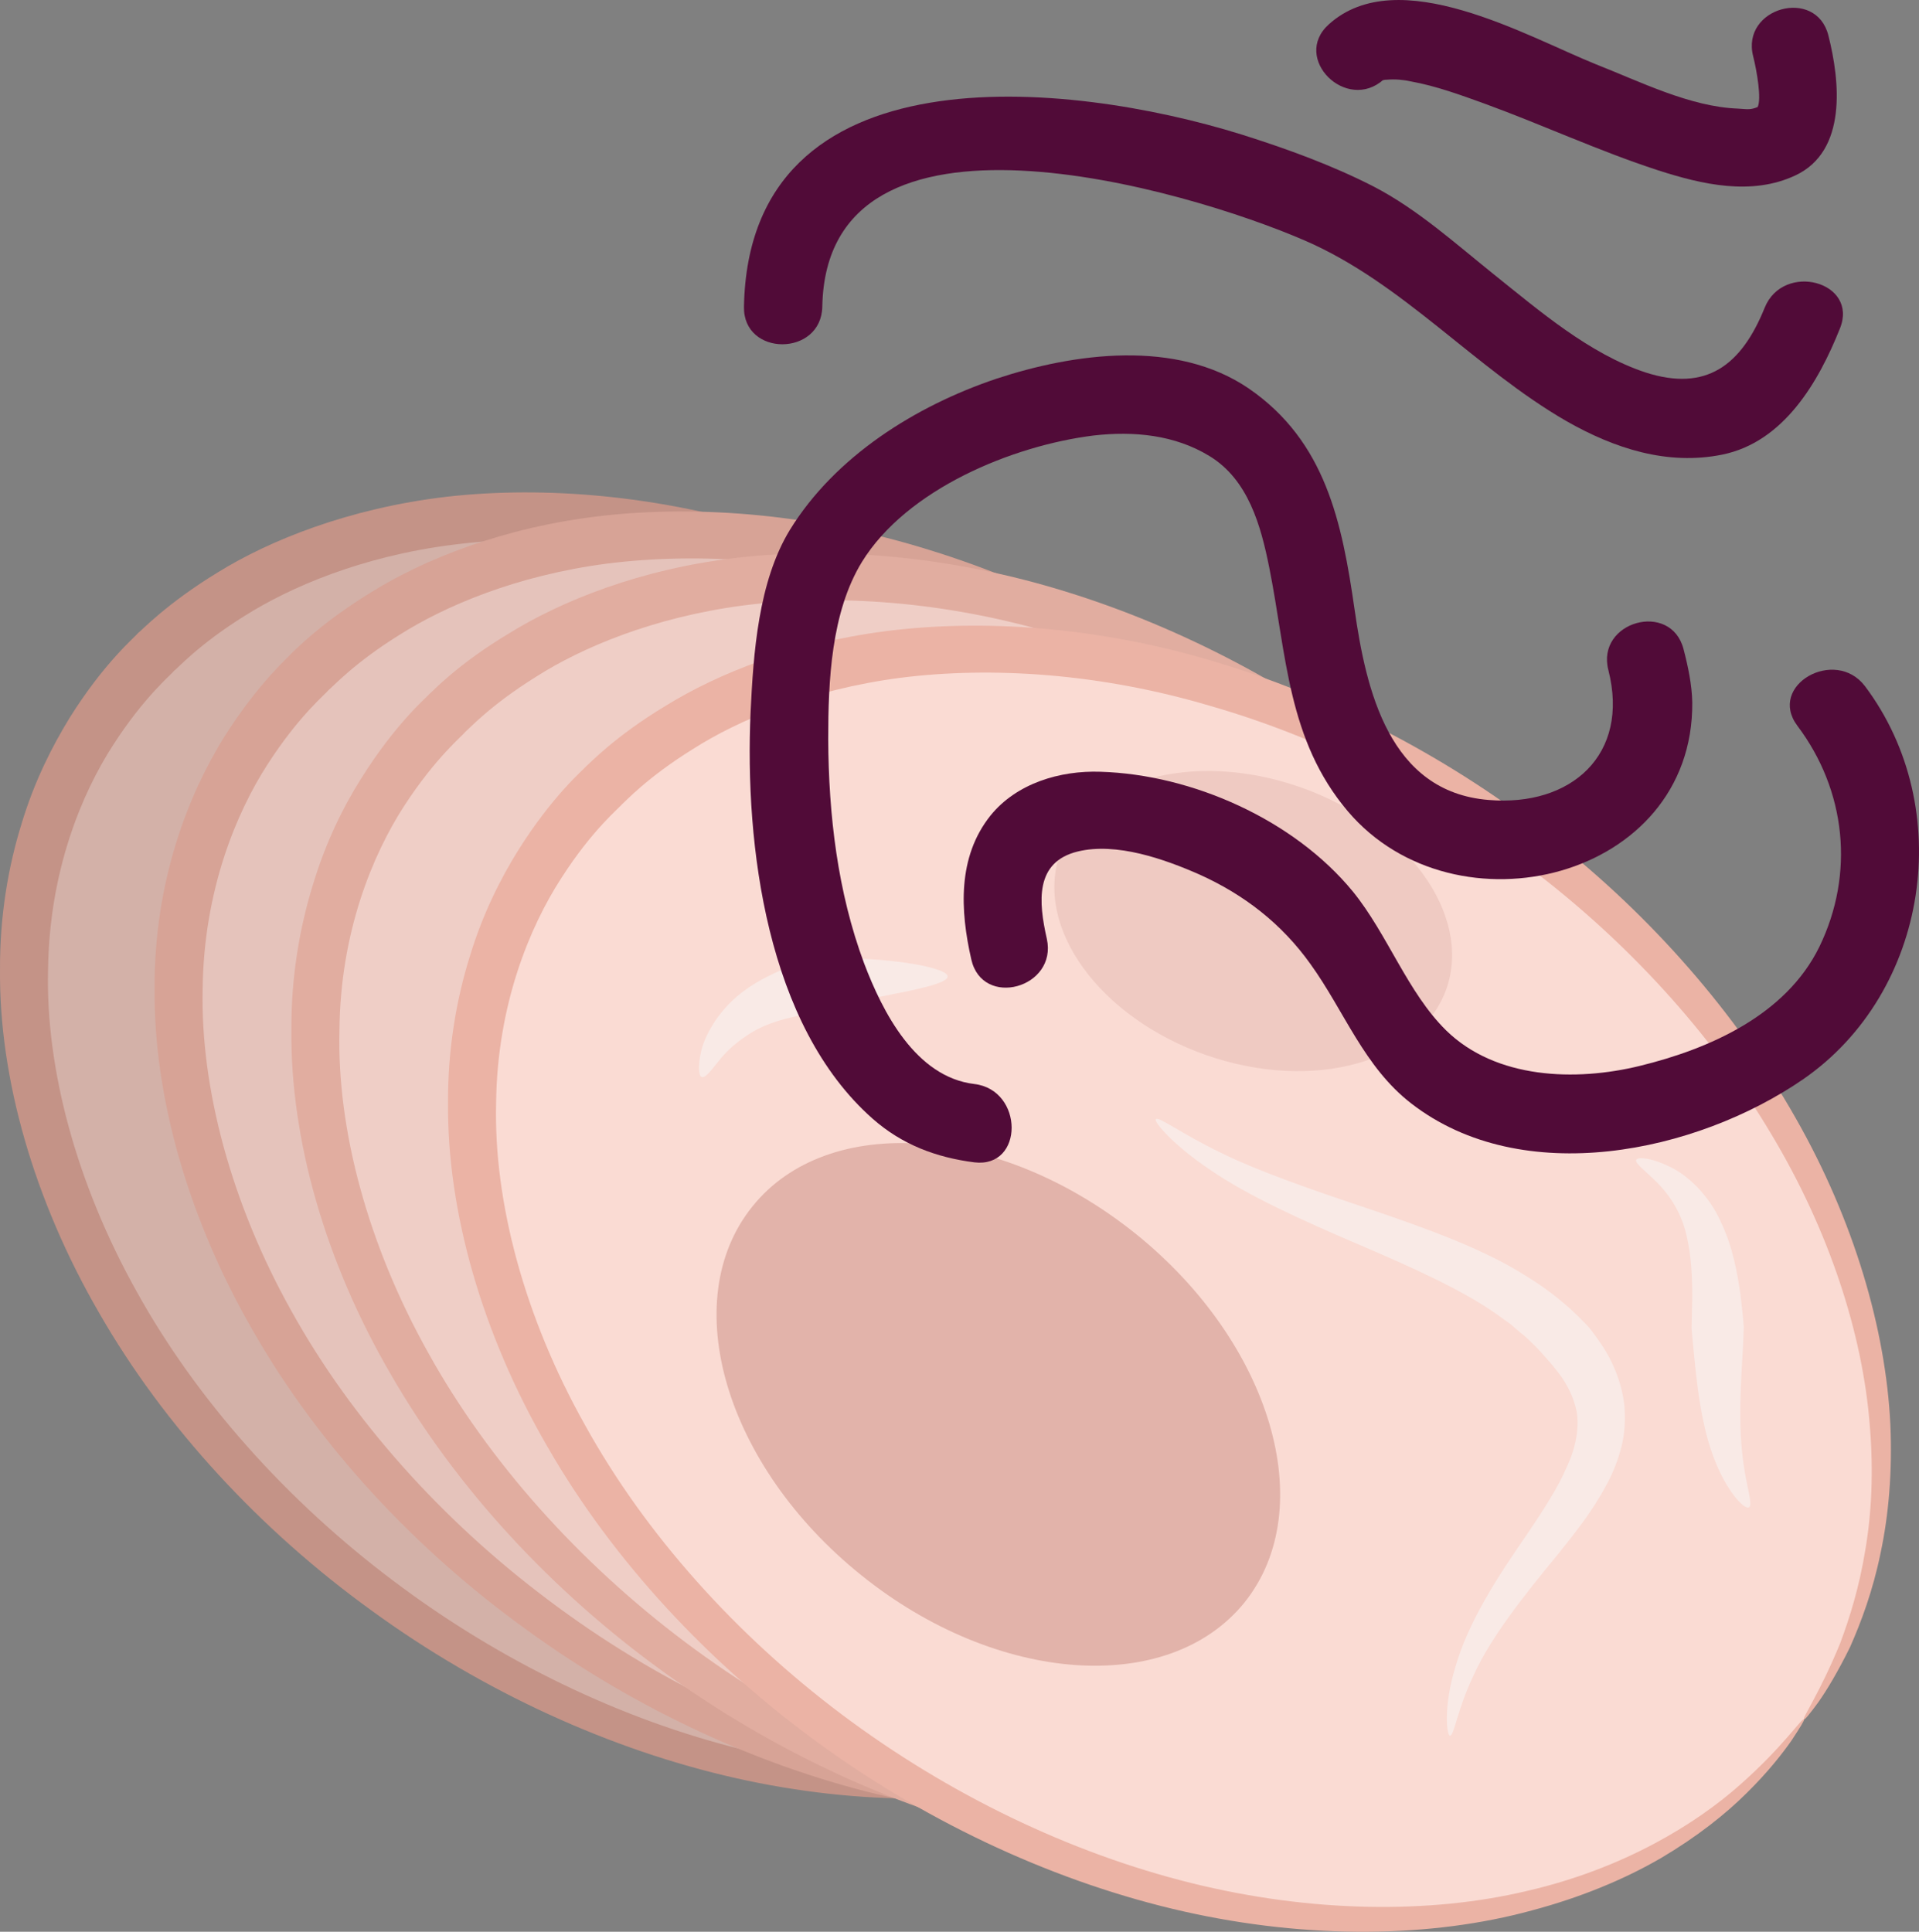 <?xml version="1.0" encoding="UTF-8" standalone="no"?>
<svg
   xmlns:dc="http://purl.org/dc/elements/1.1/"
   xmlns:cc="http://creativecommons.org/ns#"
   xmlns:rdf="http://www.w3.org/1999/02/22-rdf-syntax-ns#"
   xmlns:svg="http://www.w3.org/2000/svg"
   xmlns="http://www.w3.org/2000/svg"
   id="svg44"
   viewBox="0 0 5512.348 5549.104"
   style="clip-rule:evenodd;fill-rule:evenodd;image-rendering:optimizeQuality;shape-rendering:geometricPrecision;text-rendering:geometricPrecision"
   version="1.1"
   height="55.491mm"
   width="55.123mm"
   xml:space="preserve"><rect x="0" y="0" width="5512.348" height="5549.104" fill="#808080" stroke="none"/>
 <defs
   id="defs4">
  <style
   id="style2"
   type="text/css">
   <![CDATA[
    .fil11 {fill:#510B38;fill-rule:nonzero}
    .fil1 {fill:#C49387;fill-rule:nonzero}
    .fil0 {fill:#D3B1A8;fill-rule:nonzero}
    .fil3 {fill:#D7A396;fill-rule:nonzero}
    .fil5 {fill:#E1ADA0;fill-rule:nonzero}
    .fil8 {fill:#E2B3AA;fill-rule:nonzero}
    .fil2 {fill:#E5C3BB;fill-rule:nonzero}
    .fil7 {fill:#EBB3A5;fill-rule:nonzero}
    .fil9 {fill:#EFCAC2;fill-rule:nonzero}
    .fil4 {fill:#EFCEC6;fill-rule:nonzero}
    .fil10 {fill:#F9EAE6;fill-rule:nonzero}
    .fil6 {fill:#FADBD3;fill-rule:nonzero}
   ]]>
  </style>
 </defs>
 <g
   transform="translate(-7801.934,-11902.069)"
   id="Vrstva_x0020_1">
  <path
   style="fill:#d3b1a8;fill-rule:nonzero"
   id="path7"
   d="m 11697,16459 c -510,734 -1729,769 -2724,79 -996,-691 -1389,-1846 -880,-2580 510,-734 1729,-769 2724,-79 995,691 1389,1846 880,2580 z"
   class="fil0" />
  <path
   style="fill:#c49387;fill-rule:nonzero"
   id="path9"
   d="m 11697,16459 c -7,-4 46,-77 104,-220 27,-72 55,-161 72,-267 18,-105 24,-226 13,-357 -21,-262 -116,-561 -286,-843 -169,-283 -410,-547 -691,-759 -280,-214 -600,-375 -917,-466 -316,-93 -629,-114 -890,-80 -261,33 -467,122 -597,204 -132,82 -195,153 -203,158 -6,9 -85,73 -175,213 -90,139 -184,363 -187,647 -7,282 81,613 255,924 173,312 433,602 738,831 305,230 656,399 1003,484 346,87 688,90 965,23 279,-63 487,-193 611,-304 126,-110 178,-193 185,-188 2,1 -11,22 -36,60 -26,37 -67,90 -128,150 -61,61 -143,126 -246,187 -103,61 -229,114 -372,152 -285,78 -639,83 -999,2 -360,-81 -726,-248 -1046,-481 -320,-231 -596,-529 -783,-855 -188,-324 -288,-676 -285,-986 -1,-155 24,-298 62,-420 37,-123 89,-224 138,-304 100,-160 189,-233 196,-243 9,-6 82,-85 230,-175 147,-91 375,-184 657,-217 282,-32 613,-4 943,99 330,101 660,274 946,501 287,225 530,504 698,801 169,296 260,609 273,881 6,136 -5,262 -28,369 -22,109 -56,199 -88,271 -35,71 -67,124 -91,158 -25,34 -39,51 -41,50 z"
   class="fil1" />
  <path
   style="fill:#e5c3bb;fill-rule:nonzero"
   id="path11"
   d="m 12141,16514 c -510,734 -1729,769 -2724,78 -995,-690 -1389,-1845 -880,-2579 510,-734 1730,-769 2725,-79 995,691 1388,1845 879,2580 z"
   class="fil2" />
  <path
   style="fill:#d7a396;fill-rule:nonzero"
   id="path13"
   d="m 12141,16514 c -6,-4 46,-77 104,-220 27,-72 55,-161 73,-267 17,-105 23,-226 12,-357 -20,-262 -116,-561 -286,-843 -169,-283 -410,-548 -691,-759 -280,-214 -600,-375 -917,-466 -316,-94 -629,-114 -890,-81 -261,34 -466,122 -597,205 -132,82 -194,152 -203,158 -6,9 -85,73 -175,213 -90,139 -184,363 -187,647 -6,282 81,613 255,924 173,312 433,602 739,831 304,229 655,398 1002,484 346,86 688,89 965,23 280,-63 487,-194 611,-304 126,-111 179,-193 185,-188 2,1 -10,22 -36,60 -26,37 -67,90 -128,150 -61,61 -143,126 -246,187 -103,61 -229,113 -371,152 -285,77 -639,83 -1000,2 -360,-81 -726,-249 -1045,-481 -321,-231 -597,-529 -784,-855 -188,-324 -288,-677 -285,-987 -1,-154 24,-297 62,-419 38,-123 89,-225 138,-304 101,-160 190,-234 196,-243 9,-7 82,-85 230,-175 147,-91 376,-185 658,-217 281,-32 612,-5 942,98 331,102 660,275 946,502 287,225 531,504 698,801 170,295 260,609 273,881 6,136 -5,261 -27,369 -23,108 -57,199 -89,271 -34,71 -67,124 -91,158 -25,34 -39,51 -41,50 z"
   class="fil3" />
  <path
   style="fill:#efcec6;fill-rule:nonzero"
   id="path15"
   d="m 12533,16633 c -509,735 -1729,770 -2724,79 -995,-690 -1388,-1845 -879,-2579 510,-734 1729,-769 2724,-79 995,691 1389,1845 879,2579 z"
   class="fil4" />
  <path
   style="fill:#e1ada0;fill-rule:nonzero"
   id="path17"
   d="m 12533,16633 c -6,-3 47,-76 105,-219 27,-72 55,-162 72,-267 18,-105 24,-226 13,-357 -21,-262 -116,-561 -287,-843 -168,-283 -409,-548 -690,-760 -280,-213 -600,-374 -917,-465 -317,-94 -629,-114 -890,-81 -261,34 -467,122 -597,205 -132,82 -195,152 -203,158 -6,9 -85,73 -176,213 -90,139 -184,363 -186,646 -7,283 81,614 255,925 173,312 433,602 738,831 305,229 655,398 1002,484 347,86 689,89 966,23 279,-63 487,-194 611,-304 126,-111 178,-193 184,-189 3,2 -10,23 -35,61 -26,37 -68,90 -129,150 -60,61 -142,126 -245,187 -103,61 -229,113 -372,152 -285,77 -639,83 -999,2 -361,-81 -726,-249 -1046,-481 -320,-231 -596,-529 -783,-855 -189,-324 -288,-677 -285,-987 -1,-154 24,-297 62,-419 37,-123 88,-225 138,-304 100,-160 189,-234 196,-243 9,-7 81,-86 230,-175 147,-91 375,-185 657,-217 281,-32 612,-5 943,98 330,102 660,275 946,501 287,226 530,505 698,802 169,295 260,609 272,881 7,136 -4,261 -27,369 -22,108 -56,199 -88,271 -35,71 -67,124 -91,158 -25,34 -39,51 -42,49 z"
   class="fil5" />
  <path
   style="fill:#fadbd3;fill-rule:nonzero"
   id="path19"
   d="m 12984,16841 c -510,734 -1729,770 -2724,79 -995,-690 -1389,-1845 -880,-2579 510,-734 1729,-770 2724,-79 995,690 1389,1845 880,2579 z"
   class="fil6" />
  <path
   style="fill:#ebb3a5;fill-rule:nonzero"
   id="path21"
   d="m 12984,16841 c -6,-3 46,-77 104,-219 27,-72 55,-162 72,-267 18,-105 24,-226 13,-357 -20,-262 -116,-561 -286,-843 -169,-283 -410,-548 -691,-760 -280,-213 -600,-374 -917,-465 -316,-94 -629,-114 -890,-81 -261,34 -467,122 -597,205 -132,82 -195,152 -203,158 -6,9 -85,72 -175,213 -90,139 -184,363 -187,646 -7,283 81,614 255,924 173,313 433,603 738,832 305,229 656,398 1003,484 346,86 688,89 965,23 279,-64 487,-194 611,-304 126,-111 178,-193 185,-189 2,2 -11,23 -36,61 -26,37 -67,90 -128,150 -61,61 -143,126 -246,187 -103,60 -229,113 -372,151 -285,78 -639,84 -999,3 -360,-81 -726,-249 -1046,-481 -320,-232 -596,-529 -783,-855 -188,-324 -288,-677 -285,-987 -1,-154 24,-297 62,-419 37,-123 89,-225 138,-304 100,-160 189,-234 196,-243 9,-7 82,-86 230,-175 147,-91 375,-185 657,-217 282,-32 613,-5 943,98 330,102 660,275 946,501 287,225 530,505 698,801 169,296 260,610 273,882 6,136 -5,261 -28,369 -22,108 -56,199 -88,271 -35,71 -67,124 -91,158 -25,34 -39,51 -41,49 z"
   class="fil7" />
  <path
   style="fill:#e2b3aa;fill-rule:nonzero"
   id="path23"
   d="m 11377,16505 c -218,270 -711,236 -1101,-78 -391,-314 -531,-788 -313,-1059 217,-271 710,-236 1101,78 390,314 530,788 313,1059 z"
   class="fil8" />
  <path
   style="fill:#efcac2;fill-rule:nonzero"
   id="path25"
   d="m 11957,14742 c -75,212 -383,298 -690,191 -306,-107 -495,-366 -420,-579 74,-213 383,-298 689,-191 307,107 495,366 421,579 z"
   class="fil9" />
  <path
   style="fill:#f9eae6;fill-rule:nonzero"
   id="path27"
   d="m 11967,16888 c -9,0 -20,-82 16,-199 17,-59 46,-124 83,-189 37,-66 82,-132 126,-196 43,-64 85,-128 111,-189 28,-60 35,-115 28,-158 -9,-44 -29,-79 -46,-103 -18,-24 -30,-38 -32,-40 -2,-1 -14,-17 -38,-42 -13,-12 -27,-28 -46,-42 -9,-8 -19,-16 -29,-25 -11,-8 -23,-16 -35,-25 -97,-70 -250,-139 -405,-205 -156,-67 -314,-138 -421,-212 -108,-72 -164,-140 -157,-146 8,-9 74,42 186,96 111,55 269,109 430,163 160,54 325,114 442,188 120,72 184,150 188,153 1,2 17,21 40,56 22,35 51,91 60,166 3,37 2,78 -8,117 -10,40 -25,79 -45,114 -38,72 -89,136 -138,197 -100,121 -193,240 -240,343 -49,101 -58,179 -70,178 z"
   class="fil10" />
  <path
   style="fill:#f9eae6;fill-rule:nonzero"
   id="path29"
   d="m 12826,16232 c -9,5 -36,-18 -63,-63 -28,-45 -53,-111 -67,-179 -15,-68 -22,-136 -27,-186 -5,-50 -8,-84 -8,-86 0,-2 1,-38 2,-90 0,-52 -2,-119 -17,-179 -14,-62 -48,-114 -83,-149 -35,-35 -65,-56 -61,-66 4,-9 42,-7 95,19 53,24 115,84 148,159 35,73 48,150 56,206 7,57 10,94 10,96 0,2 -1,37 -4,87 -3,49 -7,114 -6,176 0,63 7,124 16,171 9,46 18,78 9,84 z"
   class="fil10" />
  <path
   style="fill:#f9eae6;fill-rule:nonzero"
   id="path31"
   d="m 10524,14707 c 0,21 -98,39 -192,58 -48,9 -94,19 -128,29 -33,9 -55,16 -57,17 -1,0 -26,3 -61,11 -35,8 -81,20 -120,43 -39,23 -75,53 -98,83 -23,28 -39,51 -50,48 -9,-2 -12,-31 -2,-74 10,-43 41,-98 85,-141 44,-44 99,-72 140,-90 42,-18 71,-26 73,-27 1,0 29,-5 69,-7 40,-3 92,-2 143,2 101,8 198,28 198,48 z"
   class="fil10" />
 </g>
 <g
   transform="translate(-7801.934,-11902.069)"
   id="Vrstva_x0020_1_0">
  <path
   style="fill:#510b38;fill-rule:nonzero"
   id="path35"
   d="m 10601,15016 c -169,-20 -264,-207 -317,-347 -76,-204 -102,-426 -103,-644 0,-165 8,-364 97,-509 129,-209 432,-334 666,-363 115,-13 232,-2 332,59 112,68 148,201 172,321 50,250 52,495 226,700 309,363 993,195 989,-313 -1,-51 -12,-103 -25,-153 -36,-140 -252,-80 -216,60 62,243 -107,393 -344,373 -286,-23 -352,-316 -385,-547 -36,-250 -83,-483 -304,-635 -208,-142 -501,-102 -725,-28 -232,78 -463,223 -593,434 -91,149 -105,355 -113,524 -17,382 46,899 351,1168 84,74 182,111 292,125 143,17 142,-208 0,-225 z"
   class="fil11" />
  <path
   style="fill:#510b38;fill-rule:nonzero"
   id="path37"
   d="m 10809,14599 c -24,-106 -35,-221 89,-251 111,-27 249,22 349,66 129,58 237,142 319,257 98,136 154,296 290,401 319,247 818,142 1126,-70 361,-250 440,-779 177,-1129 -86,-113 -281,-2 -194,114 140,186 165,425 63,635 -96,196 -315,293 -516,342 -184,45 -413,38 -556,-102 -111,-109 -168,-276 -268,-399 -169,-206 -461,-336 -725,-344 -116,-4 -241,33 -316,126 -95,119 -87,273 -55,413 32,142 248,82 217,-59 z"
   class="fil11" />
  <path
   style="fill:#510b38;fill-rule:nonzero"
   id="path39"
   d="m 12871,12786 c -67,166 -168,242 -342,186 -161,-53 -305,-177 -435,-281 -111,-89 -219,-187 -346,-253 -121,-62 -251,-109 -381,-150 -495,-154 -1414,-253 -1428,495 -3,144 222,144 225,0 12,-642 1048,-337 1386,-190 282,122 488,367 752,519 137,78 289,128 447,96 177,-36 277,-209 338,-362 55,-135 -162,-193 -216,-60 z"
   class="fil11" />
  <path
   style="fill:#510b38;fill-rule:nonzero"
   id="path41"
   d="m 11777,12130 c -6,6 -5,1 9,1 23,-2 47,0 69,5 72,13 143,39 212,64 167,61 328,136 497,191 127,41 269,74 395,15 150,-70 128,-272 95,-402 -35,-140 -252,-80 -216,60 11,44 24,122 13,145 -6,10 1,0 1,0 -22,9 -28,7 -58,5 -137,-5 -282,-78 -407,-127 -199,-80 -569,-295 -768,-115 -108,97 51,255 158,158 z"
   class="fil11" />
 </g>
</svg>
